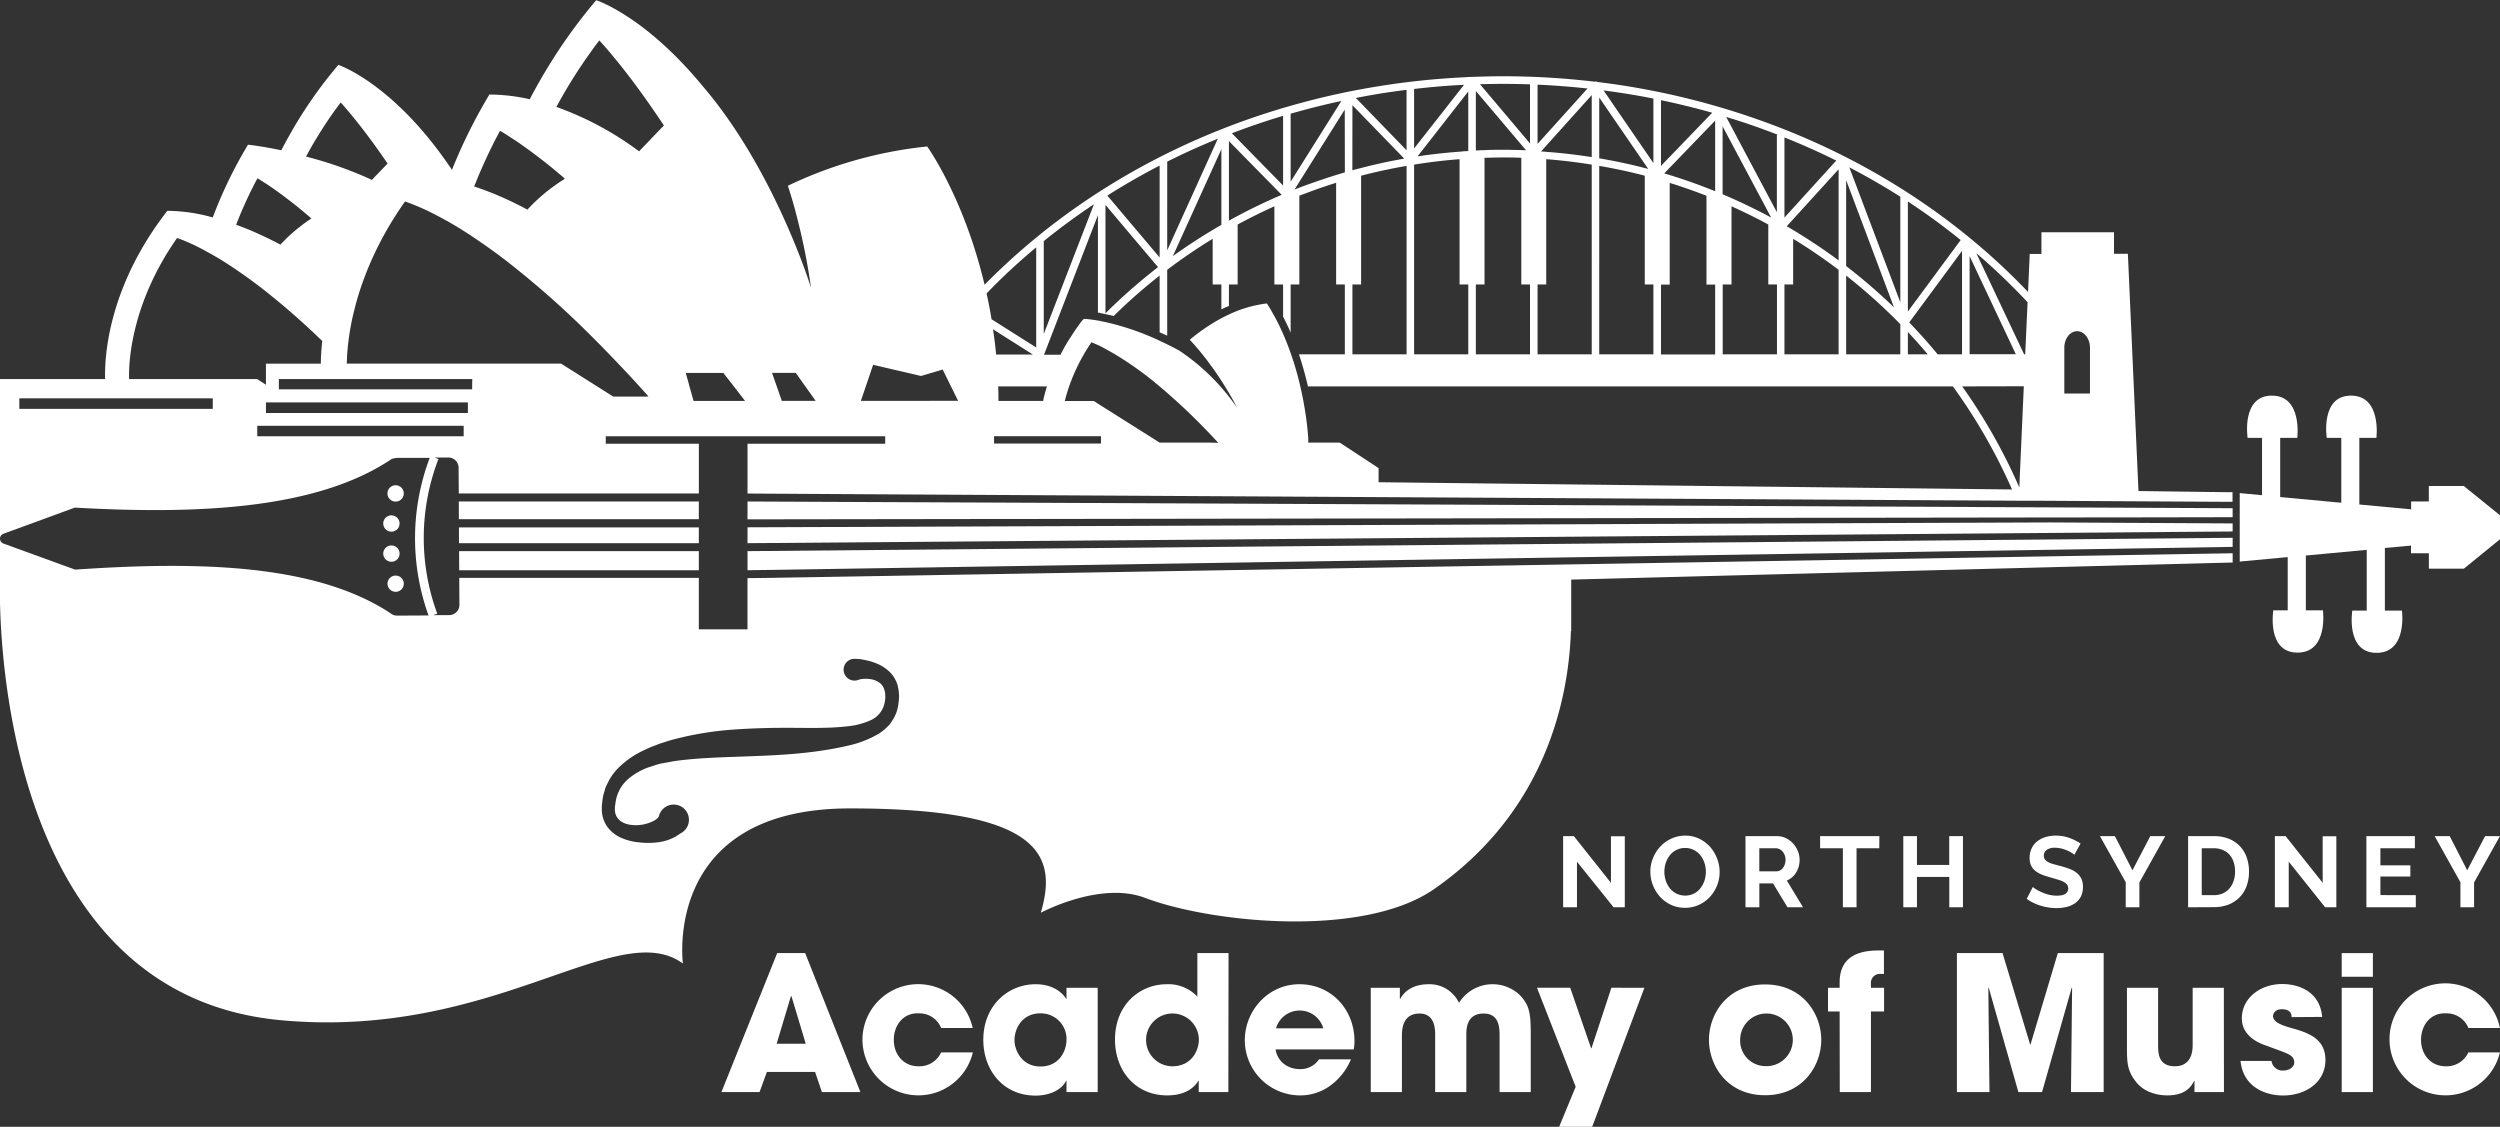 <svg xmlns="http://www.w3.org/2000/svg" viewBox="0 0 732.02 329.93"><rect x="0" y="0" width="732.02" height="329.93" fill="#333333" stroke="none"/><defs><style>.cls-1{fill:#fff;}</style></defs><title>Asset 1</title><g id="Layer_2" data-name="Layer 2"><g id="Layer_1-2" data-name="Layer 1"><path class="cls-1" d="M461.75,252.31v13.35H457.7V244.83h3.14L471.7,258.5V244.86h4.05v20.8h-3.28Z"/><path class="cls-1" d="M493.39,265.81a9.53,9.53,0,0,1-4.15-.89,10.14,10.14,0,0,1-3.2-2.38,10.88,10.88,0,0,1-2.07-3.39,10.74,10.74,0,0,1-.73-3.9,10.51,10.51,0,0,1,.77-4,11.24,11.24,0,0,1,2.14-3.37,10.13,10.13,0,0,1,3.25-2.33,9.57,9.57,0,0,1,4.08-.87,9.1,9.1,0,0,1,4.12.93,10.33,10.33,0,0,1,3.19,2.42,11.07,11.07,0,0,1,2,3.4,10.66,10.66,0,0,1,.73,3.87,10.52,10.52,0,0,1-.76,4,10.87,10.87,0,0,1-2.11,3.35,10.22,10.22,0,0,1-3.23,2.32A9.72,9.72,0,0,1,493.39,265.81Zm-6.05-10.56a8.2,8.2,0,0,0,.42,2.61,7.1,7.1,0,0,0,1.18,2.23,6,6,0,0,0,1.91,1.55,5.91,5.91,0,0,0,5.17,0,5.76,5.76,0,0,0,1.9-1.6,7.11,7.11,0,0,0,1.18-2.25,8.4,8.4,0,0,0,.39-2.53,8.26,8.26,0,0,0-.42-2.62,7.36,7.36,0,0,0-1.2-2.23,5.85,5.85,0,0,0-1.91-1.54,5.58,5.58,0,0,0-2.54-.57,5.52,5.52,0,0,0-2.61.6,5.69,5.69,0,0,0-1.91,1.59,7,7,0,0,0-1.16,2.23A8.43,8.43,0,0,0,487.34,255.25Z"/><path class="cls-1" d="M511.09,265.66V244.83h9.21a5.93,5.93,0,0,1,2.66.6,7,7,0,0,1,2.1,1.58,7.86,7.86,0,0,1,1.38,2.23,6.8,6.8,0,0,1,.5,2.51,6.93,6.93,0,0,1-1,3.69,5.83,5.83,0,0,1-2.74,2.39l4.75,7.83h-4.55l-4.25-7h-4v7Zm4.05-10.53h5.08a2.12,2.12,0,0,0,1-.27,2.56,2.56,0,0,0,.83-.71,3.68,3.68,0,0,0,.56-1.08,4.06,4.06,0,0,0,.21-1.32,3.68,3.68,0,0,0-.24-1.35,3.78,3.78,0,0,0-.63-1.07,2.78,2.78,0,0,0-.91-.7,2.31,2.31,0,0,0-1-.25h-4.9Z"/><path class="cls-1" d="M550.27,248.38h-6.66v17.28h-4V248.38h-6.67v-3.55h17.35Z"/><path class="cls-1" d="M574.77,244.83v20.83h-4v-8.89H561.3v8.89h-4V244.83h4v8.42h9.45v-8.42Z"/><path class="cls-1" d="M607.38,250.29a4.75,4.75,0,0,0-.75-.56,8,8,0,0,0-1.32-.69,10.15,10.15,0,0,0-1.69-.57,7.22,7.22,0,0,0-1.85-.24,4.15,4.15,0,0,0-2.49.62,2,2,0,0,0-.82,1.73,1.8,1.8,0,0,0,.3,1.07,2.85,2.85,0,0,0,.9.75,8,8,0,0,0,1.48.59c.6.17,1.29.36,2.07.55,1,.28,1.94.57,2.77.88a7.65,7.65,0,0,1,2.12,1.18,4.85,4.85,0,0,1,1.33,1.69,5.47,5.47,0,0,1,.47,2.42,6,6,0,0,1-.63,2.86,5.35,5.35,0,0,1-1.7,1.92,7.26,7.26,0,0,1-2.47,1.07,12.1,12.1,0,0,1-2.92.34,16,16,0,0,1-4.63-.7,14.28,14.28,0,0,1-4.11-2l1.79-3.49a6,6,0,0,0,.95.69,16.1,16.1,0,0,0,1.63.85,13.68,13.68,0,0,0,2.08.72,9.76,9.76,0,0,0,2.35.29c2.23,0,3.35-.71,3.35-2.14a1.81,1.81,0,0,0-.38-1.15,3.42,3.42,0,0,0-1.09-.82,10.51,10.51,0,0,0-1.7-.64l-2.23-.65a18.63,18.63,0,0,1-2.6-.89,6.91,6.91,0,0,1-1.83-1.15,4.21,4.21,0,0,1-1.1-1.53,5.14,5.14,0,0,1-.37-2.07,6.34,6.34,0,0,1,.59-2.81,5.76,5.76,0,0,1,1.62-2.06,7.54,7.54,0,0,1,2.43-1.24,9.76,9.76,0,0,1,3-.43,11.48,11.48,0,0,1,4.05.69,15,15,0,0,1,3.23,1.63Z"/><path class="cls-1" d="M619.26,244.83l5.14,10,5.22-10H634l-7.57,13.56v7.27h-4v-7.33l-7.55-13.5Z"/><path class="cls-1" d="M640.69,265.66V244.83h7.57a11.3,11.3,0,0,1,4.48.82,9,9,0,0,1,5.15,5.53,12.44,12.44,0,0,1,.64,4,12.24,12.24,0,0,1-.72,4.3,9.15,9.15,0,0,1-2.06,3.28,9.39,9.39,0,0,1-3.25,2.12,11.6,11.6,0,0,1-4.24.74Zm13.76-10.44a8.69,8.69,0,0,0-.41-2.76,6,6,0,0,0-1.2-2.17,5.32,5.32,0,0,0-2-1.41,6.49,6.49,0,0,0-2.63-.5h-3.52v13.73h3.52a6.41,6.41,0,0,0,2.66-.52,5.43,5.43,0,0,0,1.93-1.46A6.3,6.3,0,0,0,654,258,8.67,8.67,0,0,0,654.45,255.22Z"/><path class="cls-1" d="M670.16,252.31v13.35H666.1V244.83h3.15L680.1,258.5V244.86h4v20.8h-3.28Z"/><path class="cls-1" d="M707.37,262.11v3.55H692.9V244.83h14.2v3.55H697v5h8.77v3.28H697v5.43Z"/><path class="cls-1" d="M717.29,244.83l5.13,10,5.23-10H732l-7.57,13.56v7.27h-4v-7.33l-7.54-13.5Z"/><path class="cls-1" d="M224.55,313.87l-2.15,5.89H211.24l16.33-40.69h8.19l16.17,40.69H240.66l-2-5.89Zm2.86-8.25h8.52l-4.18-13.91h-.17Z"/><path class="cls-1" d="M284.86,308.15a16.39,16.39,0,0,1-32.33-3.74A16.33,16.33,0,0,1,284.81,301h-9.24a6.84,6.84,0,0,0-6.6-4.28c-4.34-.22-7.26,3.35-7.26,7.75s2.92,7.75,7.26,7.75a7,7,0,0,0,6.6-4.07Z"/><path class="cls-1" d="M321.41,319.76h-9.13v-3.3h-.11c-1.54,3-5.33,4.34-8.91,4.34-9.68,0-15.34-7.59-15.34-16.33,0-10,7.2-16.28,15.34-16.28,5,0,7.81,2.42,8.91,4.29h.11v-3.24h9.13Zm-16.77-7.48c5.72,0,7.64-4.84,7.64-7.81a7.5,7.5,0,0,0-7.7-7.75c-5.22,0-7.53,4.39-7.53,7.86C297.05,307.44,299.14,312.28,304.64,312.28Z"/><path class="cls-1" d="M359.67,319.76H351v-3.3h-.11c-.77,1.26-3,4.28-9.13,4.28-9.24,0-15.28-7.14-15.28-16.33,0-10.33,7.36-16.22,15.12-16.22a11.69,11.69,0,0,1,9,3.63V279.07h9.13Zm-16.44-7.54c5.72,0,7.81-4.67,7.81-7.86a7.73,7.73,0,1,0-7.81,7.86Z"/><path class="cls-1" d="M395.56,310.19a18,18,0,0,1-6.21,7.81,14.87,14.87,0,0,1-8.69,2.74,16.19,16.19,0,0,1-16.17-16.16c0-8.52,6.71-16.39,16-16.39s16.11,7.37,16.11,16.66a12.46,12.46,0,0,1-.22,2.42H373.51c.55,3.63,3.57,5.78,7.15,5.78a6.5,6.5,0,0,0,5.55-2.86Zm-8.08-9.08a7.21,7.21,0,0,0-13.86,0Z"/><path class="cls-1" d="M401.37,289.24h8.52v3.24H410c.71-1.26,2.69-4.29,8.41-4.29a9.53,9.53,0,0,1,8.8,5.45,11.6,11.6,0,0,1,17.71-2.37c2.86,3,3.3,5.06,3.3,11.82v16.67h-9.13V303.53c0-2.47,0-6.76-4.68-6.76-5.06,0-5.06,4.62-5.06,6.32v16.67h-9.12V303.15c0-1.65,0-6.38-4.57-6.38-5.17,0-5.17,5-5.17,6.76v16.23h-9.12Z"/><path class="cls-1" d="M481.49,289.24l-15.28,40.69h-9.68l4.84-11.71-11.33-29h9.73l6.11,17.7H466l5.83-17.7Z"/><path class="cls-1" d="M516.84,288.25c11.11,0,16.44,8.74,16.44,16.22s-5.33,16.22-16.44,16.22S500.4,312,500.4,304.47,505.74,288.25,516.84,288.25Zm0,23.92a7.71,7.71,0,1,0-7.31-7.7A7.45,7.45,0,0,0,516.84,312.17Z"/><path class="cls-1" d="M538.66,296.17h-3.41v-6.93h3.41v-1.6c0-8.57,7.2-9.34,11.66-9.34h1.31v6.87h-1a2.61,2.61,0,0,0-2.8,2.86v1.21h3.84v6.93h-3.84v23.59h-9.13Z"/><path class="cls-1" d="M573,279.07h13.36l8.08,26.77h.11l8-26.77h13.42v40.69h-9.57l.33-30.47-.11-.11-8.69,30.58H591l-8.69-30.58-.11.11.33,30.47H573Z"/><path class="cls-1" d="M651.19,319.76h-8.63v-3.25h-.11c-1.87,3.9-5.61,4.23-7.92,4.23-1.87,0-6.27-.44-9-3.84-2.41-3-2.74-5.23-2.74-9.41V289.24h9.12v16.88c0,2.09,0,6.1,4.9,6.1,2.64,0,5.22-1.37,5.22-6.21V289.24h9.13Z"/><path class="cls-1" d="M671,297.82c0-.66-.16-2.31-2.86-2.31-1.92,0-2.58,1.21-2.58,2,0,1.65,2.25,2.59,4.67,3.3,5.17,1.43,10.67,3,10.67,9.57,0,6.43-5.66,10.39-12.43,10.39-4.62,0-11.6-2.09-12.43-10.12h9.08a3.24,3.24,0,0,0,3.46,2.81c1.54,0,3.19-.88,3.19-2.37,0-2.36-2.25-2.64-8.08-4.89-4-1.27-7.26-3.85-7.26-8,0-6.05,5.5-10.07,11.82-10.07,4,0,10.94,1.6,11.71,9.63Z"/><path class="cls-1" d="M694.8,286h-9.13v-6.92h9.13Zm0,33.77h-9.13V289.24h9.13Z"/><path class="cls-1" d="M732,308.15a16.39,16.39,0,0,1-32.33-3.74A16.33,16.33,0,0,1,732,301h-9.24a6.84,6.84,0,0,0-6.6-4.28c-4.34-.22-7.26,3.35-7.26,7.75s2.92,7.75,7.26,7.75a7,7,0,0,0,6.6-4.07Z"/><path class="cls-1" d="M721.42,142.31H711.18v4.53H706v2.3l-15.17-1.42V128.21h5s1.58-12.37-7.44-12.37-7.1,12.37-7.1,12.37h4.26v19l-17.89-1.67V128.21h5s1.57-12.37-7.44-12.37-7.1,12.37-7.1,12.37h4.22V145l-6.53-.62v20.05l14.05-1.31v15.59h-4.22s-2,12.38,7.09,12.38,7.44-12.38,7.44-12.38h-5V162.66L693,161v17.78h-4.23s-2,12.38,7.11,12.38,7.43-12.38,7.43-12.38h-5V160.45l7.65-.7V162h5.23v4.52h10.24l10.6-8.63v-7Z"/><path class="cls-1" d="M653.1,144.13l-26.93-.35-.11-2.24-3-67.23H619V68H597.75v6.36h-3.43l-.49,11.13c-21.8-22.87-49.32-40.17-80-50.81A221.2,221.2,0,0,0,467.68,24a1.14,1.14,0,0,0-.43-.14,1.07,1.07,0,0,0-.31.06l-1.86-.21a227.71,227.71,0,0,0-25-1.38c-3,0-6,.08-9,.19h-.17c-.78,0-1.57.07-2.34.12A221.4,221.4,0,0,0,404,25.2a217.3,217.3,0,0,0-23,4.92c-34.75,9.36-66.17,27-90.85,51.39-.63.62-1.25,1.23-1.86,1.86-.76-3.19-1.59-6.22-2.46-9.07-6.11-20-14.34-31.41-14.34-31.41a123.48,123.48,0,0,0-40.79,11.5c1.17,3.6,2.19,7.18,3,10.56a181.08,181.08,0,0,1,3.77,19.28s-10.63-34.5-31.85-59.17a119,119,0,0,0-8.21-9c-13-12.84-22.83-16-22.83-16a154.89,154.89,0,0,0-11.89,16c-2.86,4.43-5.38,8.8-7.58,13a54.34,54.34,0,0,0-11.81-1.38,155.33,155.33,0,0,0-8.8,16.92c-.76,1.75-1.49,3.45-2.16,5.14-1.65-2.45-3.25-4.68-4.85-6.76C112.76,23.88,99.77,19.25,99.08,19h0a128,128,0,0,0-14.55,21c-.78,1.35-1.48,2.71-2.17,4-5.55-1.17-9.34-1.59-9.74-1.63l0,0A129.46,129.46,0,0,0,62.3,63.67,50.21,50.21,0,0,0,49,61.73C31.26,84.51,30.6,105.33,30.78,111H0v46.73a1.51,1.51,0,0,1,1-1.44l20.93-7.66c36.37,2.07,70.7.4,92.4-14a1.69,1.69,0,0,1,.35-.22s0,0,0,0l.22-.11h0l1.23-.24,9.7,0a66.63,66.63,0,0,0-.35,46.15l-9.14.05a3,3,0,0,1-2-.7C92.59,165.2,58.6,164.27,22,166.79L1,159.15a1.53,1.53,0,0,1-1-1.44v18.72c.57,25.83,7.94,115.3,82.08,122.28,62.59,5.86,98.67-30.57,117.88-16.59,0,0-6.12-45.41,48.9-45.41s61.11,13.1,55.88,30.56c0,0,17.36-9.36,30.56-4.36,19.2,7.27,63.77,11.94,84.68-2.62,33-23,39.37-56.36,40-75.6l.08.21V169.71l193.68-5V162L225.87,169.2l-7,.08v15H204.62V169.2H134.47l.05,7.86a3,3,0,0,1-3,3.05h-4.64l1.15-.42a64.22,64.22,0,0,1,.35-45.28l-1.14-.45h3.56v0h.43a3,3,0,0,1,3.05,3l.06,7.53h70.29V129.93H177.37v-2.19h81.82v2.19H218.88v14.58l35,.21,36.37.2,300.27,1.69.48,0h.07l4.55,0,30.64.18,27.44.15v-2.84h-.64ZM176.22,236.38v-.14a5.87,5.87,0,0,1,.09-1.05,23.11,23.11,0,0,1,.33-2.34l.67-2.29c.33-.72.72-1.45,1.07-2.17a16.71,16.71,0,0,1,2.93-3.78,26.09,26.09,0,0,1,7.7-5.14c1.37-.71,2.78-1.15,4.18-1.73,1.4-.41,2.8-.94,4.24-1.28a94.7,94.7,0,0,1,17.11-2.82c5.72-.42,11.31-.55,16.88-.53s11.11.18,16.39-.41a21.72,21.72,0,0,0,7.26-1.87,7.09,7.09,0,0,0,3.94-5c.52-2.39.11-4.73-1.41-5.86a6,6,0,0,0-2.86-1.13,8.7,8.7,0,0,0-1.7-.07,5.5,5.5,0,0,0-1.59.26,3.19,3.19,0,0,1-2.49-5.88,3.13,3.13,0,0,1,1.46-.23l.58,0a16.52,16.52,0,0,1,2.62.42,14.27,14.27,0,0,1,2.43.7,11.9,11.9,0,0,1,4.49,2.75,8.86,8.86,0,0,1,2.49,4.81,13.38,13.38,0,0,1,.22,2.51,20.26,20.26,0,0,1-.26,2.43,10.81,10.81,0,0,1-1.89,4.7,8.05,8.05,0,0,1-.77,1.07l-.9.89a13.92,13.92,0,0,1-2,1.56,30.7,30.7,0,0,1-8.58,3.45c-11.52,2.75-22.85,3-33.85,3.4-5.51.19-11,.42-16.29,1.08-1.35.14-2.62.45-3.95.66s-2.58.54-3.8,1a18.63,18.63,0,0,0-6.65,3.44,10.92,10.92,0,0,0-3.83,5.94,16.12,16.12,0,0,0-.32,1.82,5.36,5.36,0,0,0-.11.79s0,.08,0,.12l0,.81a4,4,0,0,0,1.13,2.66c1.31,1.42,3.82,1.88,6.17,1.63a11.65,11.65,0,0,0,3.42-.9c1-.41,2-1.13,2.16-1.67a4.46,4.46,0,0,1,8.67,2.11,4.35,4.35,0,0,1-2.09,2.78L197.75,245a14,14,0,0,1-5.47,1.67,21.34,21.34,0,0,1-4.92,0,16.73,16.73,0,0,1-4.81-1.08,10.41,10.41,0,0,1-4.34-3,11.41,11.41,0,0,1-.81-1.12l-.59-1.26a6.84,6.84,0,0,1-.37-1.29,5.32,5.32,0,0,1-.2-1.3C176.22,237.21,176.2,236.78,176.22,236.38ZM139.09,54c.95-2.45,2-4.84,3.1-7.23,1.31-2.88,2.72-5.71,4.22-8.46,1,.55,2.1,1.27,3.47,2.16s2.61,1.73,4.15,2.84c.76.54,1.53,1.11,2.36,1.74,2.1,1.57,4.46,3.4,7,5.55l1.4,1.18.61.56c-.72.46-1.42.9-2.09,1.37-.5.35-1,.7-1.42,1a54.93,54.93,0,0,0-5.76,4.91l-1.73,1.76s-1.17-.68-3.23-1.68c-1.75-.87-4.15-2-7.06-3.18-1.61-.62-3.37-1.29-5.27-1.91C138.91,54.38,139,54.15,139.09,54ZM93.19,39.64A111.33,111.33,0,0,1,99.77,30c1.93,2.17,4.75,5.5,8.21,10.15,1.58,2.09,3.25,4.45,5.06,7.08.14.2.28.42.46.65l-4.61,4.79a113.39,113.39,0,0,0-19.27-6.82C90.74,43.72,91.93,41.65,93.19,39.64ZM69.51,64.88A117.39,117.39,0,0,1,75.39,52.2c.71.43,1.53.95,2.48,1.56s2.12,1.43,3.38,2.33c.81.58,1.67,1.21,2.59,1.92,1.63,1.21,3.4,2.63,5.32,4.23l1.18,1,.84.75a37,37,0,0,0-3.36,2.4,46.52,46.52,0,0,0-4,3.47l-1.73,1.76s-.91-.5-2.5-1.29-3.82-1.85-6.51-3c-1.21-.5-2.54-1-3.93-1.53C69.26,65.52,69.38,65.2,69.51,64.88ZM62.3,116.71v3H5.66v-3.08H62.3ZM74.36,111H37.8c-.14-3.72.11-21.46,14.05-41.31,1,.33,2.11.77,3.43,1.35s2.47,1.14,3.92,1.91c1.87,1,4,2.17,6.36,3.65,1.46.93,3,1.93,4.65,3.09,2,1.37,4.12,2.92,6.35,4.63a218.46,218.46,0,0,1,17.8,15.53c-.27,2.48-.4,4.58-.41,6.23a2.66,2.66,0,0,0,0,.4H77.87v6.17L75.3,111Zm61.41,16.75H75.33v-3.08h60.44ZM137,119v1.93H77.87v-3.11H137Zm1.25-6.16V114H81.65V111h56.64ZM189,116.13h-9.42l-2.83-1.78-7-4.43-1.86-1.18-3.62-2.28H101.55a63.89,63.89,0,0,1,.77-8.65c.19-1.33.46-2.72.75-4.2.17-.77.36-1.58.57-2.41a82.2,82.2,0,0,1,3.13-10.11c.81-2.16,1.76-4.45,2.88-6.81A99.28,99.28,0,0,1,118.6,59c.77.27,1.68.6,2.68,1l.74.31.25.11c1.5.62,3.19,1.39,5.09,2.39a1.69,1.69,0,0,1,.38.19c1.07.56,2.22,1.18,3.42,1.85s2.22,1.28,3.41,2a.1.1,0,0,0,.08.06c1.88,1.17,3.88,2.47,6,3.94,1.57,1.08,3.24,2.26,5,3.56l.33.23c.51.39,1,.8,1.58,1.2a266.09,266.09,0,0,1,26.3,23.27h0c.92.93,1.86,1.86,2.8,2.82l3.92,4.07c1.28,1.34,2.59,2.74,3.93,4.16,1.11,1.2,2.25,2.45,3.38,3.7.15.15.27.3.41.45l1.15,1.29.45.49Zm-1.87-71.82a92.27,92.27,0,0,0-24.21-13,144,144,0,0,1,9.5-15.3c1-1.42,2-2.82,3.07-4.17,1,1.08,2.22,2.46,3.63,4.17,3.27,3.89,7.6,9.46,12.66,16.86.85,1.24,1.7,2.52,2.61,3.86Zm28.18,73.08H203.08l-.05-.17-.81-2.87-.5-1.76,0-.1-.25-.89-.54-1.91-.14-.5h11l3.18,4.06,1.89,2.46,1.3,1.68Zm389.14-15.57c0-2.68,1.68-4.84,3.75-4.84s3.76,2.16,3.76,4.84v13.4h-7.51ZM593.69,88.49,593,103.76h-.32l-14-29.63A187.67,187.67,0,0,1,593.69,88.49ZM576.72,75l13.53,28.72H576.72Zm15.87,38.1-1.25,28-.06,1.63c-.24-.55-.49-1.1-.73-1.64a165.85,165.85,0,0,0-16-27.95ZM558.64,59A190.74,190.74,0,0,1,574.1,70.29L558.64,91.22ZM574.5,73.45v30.31h-7.13c-2.66-3.24-5.45-6.35-8.33-9.35ZM558.64,97.21q3,3.18,5.82,6.55h-5.82ZM556.43,57.6V88.52L541.5,49Q549.18,53,556.43,57.6Zm-15.86-4.84,14,37.23a166.41,166.41,0,0,0-14-12.09Zm0,27.93a164.23,164.23,0,0,1,15.86,14.23v8.84H540.57ZM522.5,40.24c5.16,2.06,10.23,4.33,15.17,6.78L522.5,63.71Zm15.86,9.32V76.25a163.53,163.53,0,0,0-15.18-10ZM522.5,83.3h2.55V69.93A160.11,160.11,0,0,1,538.36,79v24.75H522.5Zm-9.4-46.59c2.53.88,5,1.81,7.52,2.77h-.34V62.13L506.38,36l-.94-1.75Q509.31,35.39,513.1,36.71ZM504.42,83.3H507V60.41c1.83.82,3.64,1.69,5.44,2.57s3.57,1.8,5.33,2.76V83.3h2.54v20.46H504.42Zm14.19-19.6c-1.72-.93-3.46-1.84-5.22-2.69q-4.42-2.2-9-4.13V37ZM502.21,37V56c-.57-.24-1.16-.48-1.74-.69-4.3-1.71-8.7-3.21-13.16-4.54l14.9-15.45Zm-15.86-7.67q7.59,1.59,15,3.68l-15,15.56Zm0,54h2.55V53.55c3.64,1.14,7.23,2.39,10.77,3.78v26h2.54v20.46H486.35Zm-2.22-54.44V47.75L469.54,26.48C474.45,27.12,479.33,27.9,484.13,28.86Zm-15.86-.32,14.34,20.89c-4.71-1.25-9.49-2.27-14.34-3.1Zm0,20c4.51.79,9,1.73,13.33,2.88V83.3h2.53v20.46H468.27ZM450.21,83.3h2.54V46.61c4.48.34,8.93.88,13.32,1.59v55.56H450.21Zm15.86-55.45V46c-4.35-.68-8.73-1.2-13.15-1.52-.56-.06-1.13-.1-1.69-.14l.62-.68Zm-15.86-3.06c4.91.21,9.78.6,14.63,1.12L450.21,42.14V24.79Zm-10.14-.23q4,0,7.93.14V42L433.82,25.22l-.47-.56C435.59,24.6,437.82,24.56,440.07,24.56Zm-7.93,2.08L446.84,44c-2.25-.08-4.51-.14-6.77-.14-1.83,0-3.66,0-5.47.11-.82,0-1.64.07-2.46.1Zm0,56.66h2.54V46.21c1.79-.05,3.58-.1,5.39-.1s3.59,0,5.38.1V83.3H448v20.46H432.14Zm-2.22-39.06c-.91,0-1.8.11-2.7.19-4.08.3-8.14.75-12.15,1.36l14.85-19ZM414.06,26.05c4.83-.55,9.71-1,14.62-1.21l-.5.63-14.12,18Zm0,22.15c4.39-.71,8.83-1.25,13.31-1.59V83.3h2.55v20.46H414.06Zm-9.68-20.84c2.47-.39,5-.75,7.47-1.05V44L397,28.68C399.44,28.21,401.9,27.76,404.38,27.36ZM396,30.81l14.28,14.71.89.93c-4.45.77-8.86,1.74-13.19,2.89-.67.15-1.32.33-2,.51Zm0,52.49h2.54V51.45c4.38-1.15,8.83-2.09,13.32-2.88v55.19H396Zm-2.21-32.82c-2,.59-4,1.19-6,1.87-2.95,1-5.87,2-8.76,3.16l.72-1.14,14-22.27ZM377.91,33.27l3.68-1q5.54-1.5,11.17-2.7L377.91,53.19Zm-2.21.64V54.32l-15-15.3Q368.06,36.21,375.7,33.91Zm-15.86,7.41,15.45,15.73a164.72,164.72,0,0,0-15.45,7.56Zm-18.07,6q7.25-3.63,14.82-6.71L341.77,73.3Zm15.86-3.64V65.85A162.91,162.91,0,0,0,343.42,75Zm-18.08,4.76V75.39L324.24,57.27Q331.68,52.54,339.55,48.48ZM323.69,60l15.39,18.22a166.76,166.76,0,0,0-15.39,13.51ZM305.62,70.6q7.08-5.73,14.7-10.8l-14.7,38Zm-.15,46.58c0,.07,0,.14,0,.21H292.35c0-1.44,0-2.86-.08-4.25h14.29C306.14,114.46,305.77,115.81,305.47,117.18ZM291.26,100l-.49-3.6L293.25,98l9.19,5.81H291.67C291.55,102.48,291.41,101.22,291.26,100Zm-.5-16q6-6.06,12.65-11.57v29.31l-10.56-6.67-2.52-1.6c-.4-2.46-.86-4.83-1.36-7.12l-.09-.43C289.49,85.28,290.12,84.65,290.76,84Zm-54.35,33.38h-7.49l-1.25-3.6-1.44-4.1-.18-.5H233l3.83,5.38,2,2.82Zm18.73,0h-3.07L255.6,107l.05-.18,11.48,2.67,2.55.6,5-1.48,1.34-.41,4.52,9.16Zm67.24,12.49H291.07v-2.14h31.31Zm31-.28H339.54L329.1,123l-1.22-.77-6.58-4.15-1-.66h-8.52c.33-1.32.74-2.75,1.26-4.25.14-.42.3-.84.46-1.28.26-.67.54-1.39.85-2.12a56.45,56.45,0,0,1,3-6c.23-.39.46-.8.71-1.2s.56-.89.85-1.34.44-.66.67-1q.86.34,2,.84c.58.27,1.22.59,1.91,1,.1,0,.2.1.3.15.29.15.59.32.89.5.61.34,1.26.7,1.93,1.1a98.29,98.29,0,0,1,13,9.38,177.54,177.54,0,0,1,14.05,13.21c1,1,2,2.12,3.07,3.25Zm50.28,11.61v-4.14l-11.38-7.47h-9.22s0-.15,0-.42,0-.4,0-.59,0-.27,0-.43a99.91,99.91,0,0,0-2.32-15,90.7,90.7,0,0,0-2.69-9.38,1.46,1.46,0,0,0-.07-.19c-.65-1.88-1.38-3.76-2.21-5.66a65.49,65.49,0,0,0-4.77-9l-.05-.07a36.19,36.19,0,0,0-11,3.18c-.76.35-1.49.71-2.21,1.09a54.39,54.39,0,0,0-9.36,6.36c1.33,1.42,2.56,2.87,3.71,4.3.86,1.07,1.67,2.13,2.42,3.17v.13c.07.06.13.08.19.13.57.76,1.09,1.51,1.58,2.24.91,1.32,1.72,2.58,2.41,3.71,2.13,3.41,3.35,5.85,3.53,6.22a67.81,67.81,0,0,0-4.86-6.22q-1.41-1.59-3-3.13a58.87,58.87,0,0,0-7.45-6.25c-.59-.44-1.22-.85-1.85-1.27h-.05v0c-1.07-.59-2.13-1.13-3.16-1.64l-2.22-1.06a76.82,76.82,0,0,0-15.34-5.36c-.54-.13-1.06-.23-1.54-.33l-1.08-.24-.11,0a37.35,37.35,0,0,0-3.76-.49l-.46,0-.51.52c-.38.49-.75,1-1.1,1.49-.78,1.06-1.48,2.11-2.13,3.16l-.94,1.42c-.78,1.32-1.5,2.62-2.14,3.88H305.7L321.48,63V91.53l.52.09,1.15.26c.89.18,1.87.39,2.94.65a160.52,160.52,0,0,1,13.46-11.84v16.6c.72.33,1.46.66,2.22,1V79a160.11,160.11,0,0,1,13.31-9.08V83.3h2.55v7.29c.72-.37,1.46-.71,2.21-1V83.3h2.55V65.74q5.28-2.85,10.76-5.33V83.3h2.55v9.41c.81,1.55,1.54,3.12,2.21,4.68V83.3h2.55v-26c2.66-1,5.33-2,8.05-2.91l2.72-.87V83.3h2.55v20.46H380.35c1.09,3.26,1.95,6.44,2.62,9.38H571.82a163.82,163.82,0,0,1,16.31,27.93c.35.75.69,1.5,1,2.25Z"/><polygon class="cls-1" points="218.88 154.4 218.88 154.42 218.88 159.05 653.73 155.62 653.74 153.26 600.32 152.97 218.88 154.4"/><polygon class="cls-1" points="218.88 161.38 218.88 166.97 653.73 160.13 653.74 157.47 218.89 161.38 218.88 161.38"/><polygon class="cls-1" points="600.32 151.52 626.5 151.49 653.73 151.44 653.73 148.81 626.38 148.68 591.02 148.52 289.04 147.15 253.82 147 218.88 146.84 218.88 152.03 218.88 152.07 289.24 151.97 590.89 151.53 600.32 151.52"/><polygon class="cls-1" points="204.62 166.97 204.62 161.38 134.43 161.38 134.46 166.97 204.62 166.97"/><polygon class="cls-1" points="204.62 154.42 134.38 154.42 134.4 159.05 204.62 159.05 204.62 154.42"/><polygon class="cls-1" points="204.62 146.84 134.34 146.84 134.36 152.03 204.62 152.03 204.62 146.84"/><path class="cls-1" d="M115.84,146.87a2.39,2.39,0,1,0-2.39-2.38A2.38,2.38,0,0,0,115.84,146.87Z"/><path class="cls-1" d="M115.84,168.53a2.38,2.38,0,1,0,2.39,2.38A2.39,2.39,0,0,0,115.84,168.53Z"/><path class="cls-1" d="M114.6,155.68a2.39,2.39,0,1,0-2.38-2.39A2.4,2.4,0,0,0,114.6,155.68Z"/><path class="cls-1" d="M114.6,164.49a2.39,2.39,0,1,0-2.38-2.39A2.4,2.4,0,0,0,114.6,164.49Z"/></g></g></svg>